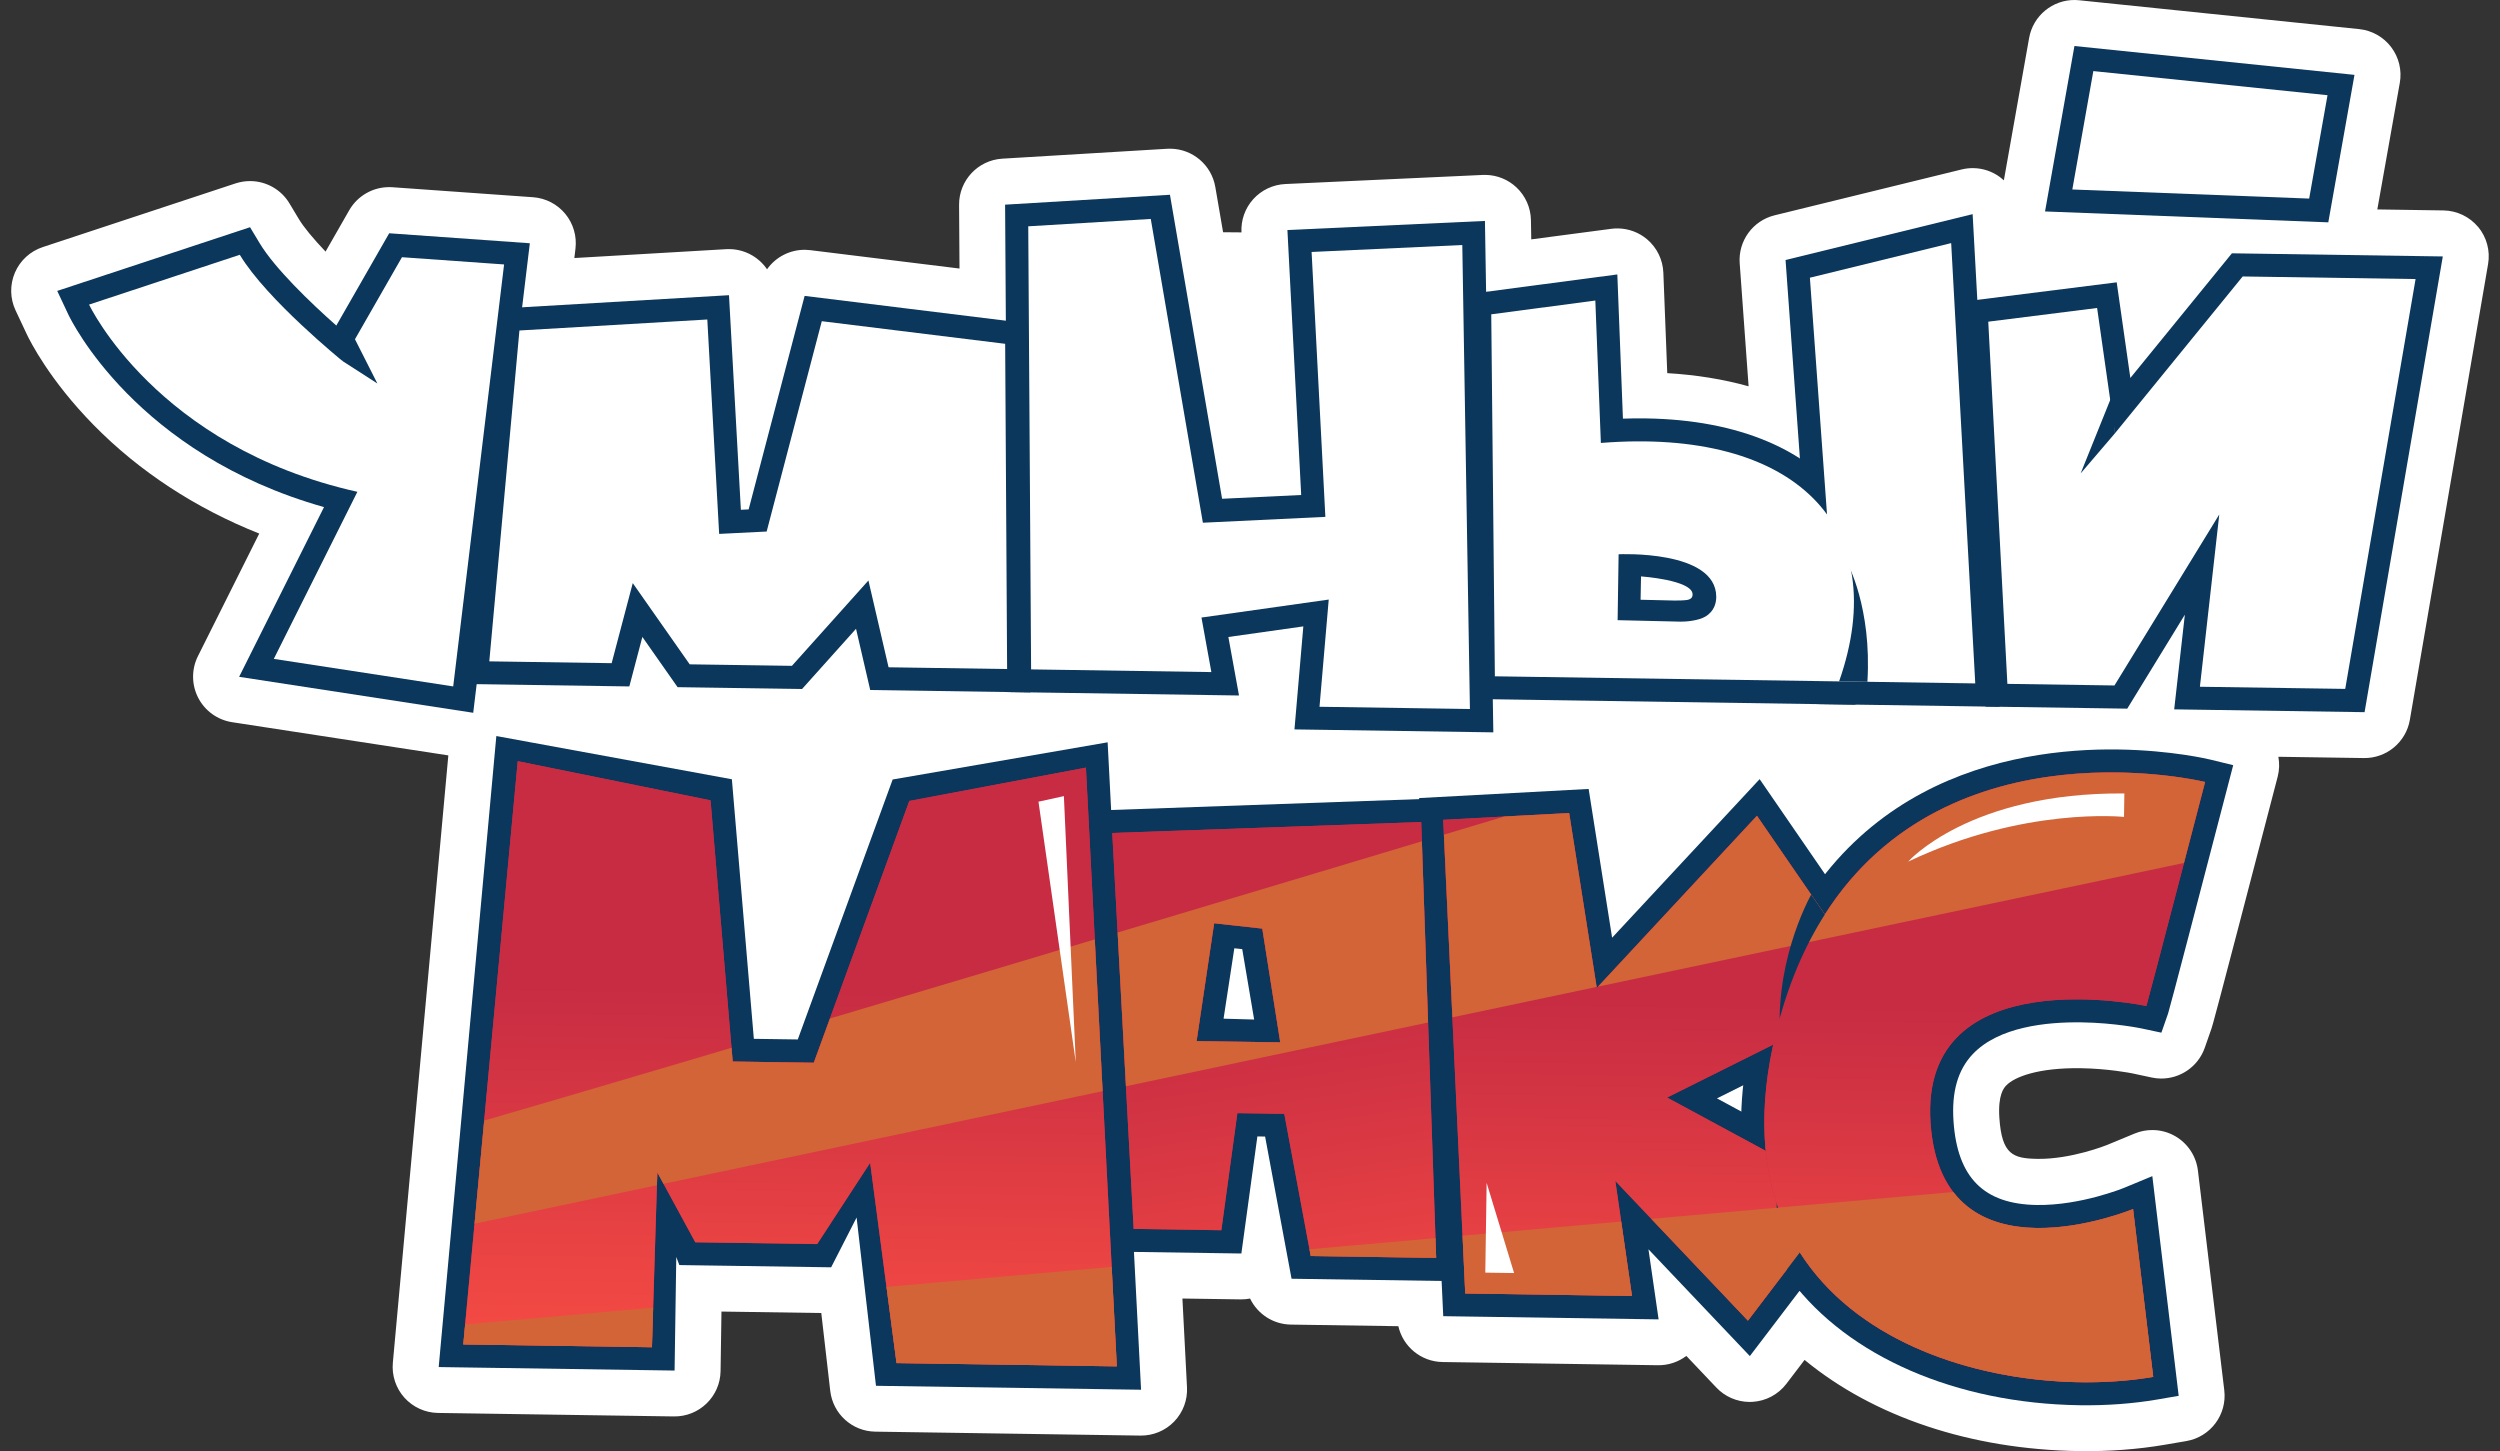 <?xml version="1.0" encoding="UTF-8"?> <svg xmlns="http://www.w3.org/2000/svg" xmlns:xlink="http://www.w3.org/1999/xlink" id="name" viewBox="0 0 780.67 453.2"><rect x="0" y="0" width="780.67" height="453.2" fill="#333333" stroke="none"/> <defs> <style>.cls-1{clip-path:url(#clippath);}.cls-2{fill:none;}.cls-2,.cls-3,.cls-4,.cls-5,.cls-6,.cls-7,.cls-8,.cls-9,.cls-10{stroke-width:0px;}.cls-3{fill:url(#linear-gradient);}.cls-4{fill:url(#linear-gradient-4);}.cls-5{fill:url(#linear-gradient-2);}.cls-6{fill:url(#linear-gradient-3);}.cls-7{fill:#0a375b;}.cls-8{fill:#c72c43;}.cls-9{fill:#d36437;}.cls-10{fill:#fff;}</style> <linearGradient id="linear-gradient" x1="798.85" y1="212" x2="798.85" y2="-.82" gradientTransform="translate(-280 259.23) rotate(.85)" gradientUnits="userSpaceOnUse"> <stop offset=".14" stop-color="#ff5243"></stop> <stop offset=".43" stop-color="#e84243"></stop> <stop offset=".8" stop-color="#c72c43"></stop> </linearGradient> <linearGradient id="linear-gradient-2" x1="529.07" y1="212" x2="529.07" y2="-.82" xlink:href="#linear-gradient"></linearGradient> <linearGradient id="linear-gradient-3" x1="393.54" y1="497.05" x2="393.54" y2="268.41" gradientTransform="translate(-37.71 59.47) rotate(-8.45)" xlink:href="#linear-gradient"></linearGradient> <linearGradient id="linear-gradient-4" x1="900.21" y1="212" x2="900.21" y2="-.82" xlink:href="#linear-gradient"></linearGradient> <clipPath id="clippath"> <path class="cls-2" d="m339.1,239.7l9.65,186.97-68.79-1.02-8.23-62.55-16.54,25.39-38.06-.56-11.86-21.83-1.68,54.6-58.92-.87,17.01-182.13,60.22,12.23,6.91,81.56,25.32.38,29.84-81.75,55.15-10.41Zm104.7,17l4.67,136.09-39.17-.58-8.26-44.4-14.65-.22-5,36.56s-26.43-.39-27.39-.41l-6.68-123.64,96.48-3.41Zm-44.02,68.79l-5.61-35.52-15.03-1.66-5.48,36.79,26.12.39Zm272.6,104.46c-34.48,5.92-87.5-2.96-110.35-38.86l-16.21,21.3-41.4-43.62,5.2,35.91-52.07-.77-6.88-147.92,39.33-2.12,8.63,54.64,50.01-53.77,21.2,30.82c38.82-60.89,118.74-41.38,118.74-41.38,0,0-17.83,68.51-18.33,69.94,0,0-70.92-15.14-67.39,36.51,3.53,51.66,63.24,26.9,63.24,26.9l6.29,52.41Zm-121.01-70.58c-.98-9.86-.33-20.89,2.34-33.19l-33.15,16.54,30.8,16.65Z"></path> </clipPath> </defs> <path class="cls-10" d="m773.86,70.9c-2.68-3.23-6.64-5.12-10.84-5.19l-20.66-.31,7.02-39.51c.7-3.93-.27-7.97-2.68-11.16-2.4-3.19-6.03-5.23-10-5.64L649.25.08c-.43-.04-.85-.07-1.27-.08-6.97-.1-13.11,4.87-14.35,11.85l-7.89,44.46c-.38-.35-.77-.68-1.19-.99-2.44-1.81-5.37-2.78-8.34-2.82-1.21-.02-2.43.12-3.63.41l-58.42,14.32c-6.81,1.67-11.42,8-10.91,14.99l2.78,38.41c-7.86-2.2-16.38-3.58-25.4-4.11l-1.22-31.38c-.16-4.04-2.01-7.82-5.1-10.43-2.55-2.15-5.75-3.33-9.05-3.38-.7-.01-1.4.03-2.1.12l-25,3.3-.1-6c-.06-3.88-1.7-7.58-4.53-10.24-2.62-2.46-6.05-3.84-9.62-3.89-.29,0-.58,0-.88.01l-61.68,2.84c-3.82.18-7.41,1.87-9.98,4.7-2.57,2.83-3.9,6.58-3.7,10.4l-5.74-.05-2.43-14.14c-1.18-6.86-7.08-11.84-13.94-11.94-.36,0-.72,0-1.09.02l-51.48,3.09c-7.62.46-13.55,6.8-13.5,14.43l.13,19.88-46.6-5.74c-.52-.06-1.04-.1-1.56-.11-4.8-.07-9.25,2.27-11.94,6.08-.66-.97-1.43-1.86-2.32-2.65-2.59-2.31-5.91-3.6-9.35-3.65-.35,0-.7,0-1.05.02l-47.45,2.77.35-2.93c.47-3.9-.68-7.83-3.18-10.87-2.5-3.03-6.14-4.91-10.06-5.19l-43.92-3.12c-.27-.02-.54-.03-.81-.03-5.2-.08-10.07,2.67-12.68,7.22l-7.39,12.91c-3.87-4.07-6.79-7.6-8.31-10.12l-2.96-4.93c-2.61-4.36-7.25-6.9-12.11-6.97-1.57-.02-3.16.21-4.72.72l-60.21,19.89c-3.9,1.29-7.07,4.19-8.69,7.97-1.62,3.78-1.55,8.07.2,11.79l3.45,7.34c1.08,2.29,7.17,14.45,20.99,28.52,14.17,14.43,31.8,25.95,51.65,33.84l-19.14,38.27c-2.05,4.11-2.02,8.95.09,13.03,2.11,4.08,6.04,6.9,10.58,7.6l67.52,10.37-17.33,189.66c-.36,3.98.95,7.94,3.62,10.91,2.68,2.97,6.47,4.7,10.47,4.76l73.67,1.09c7.93.12,14.46-6.22,14.58-14.15l.28-18.6,31.17.46,2.8,24.32c.83,7.17,6.84,12.62,14.06,12.72l82.78,1.23c3.98.06,7.8-1.53,10.56-4.39,2.76-2.86,4.21-6.74,4-10.71l-1.43-27.7,18.19.27c1,.01,1.99-.07,2.94-.26,2.31,4.81,7.19,8.05,12.73,8.13l33.57.5c1.43,6.36,7.07,11.09,13.8,11.19l67.25,1c3.23.05,6.35-.99,8.88-2.91l9.39,9.9c2.67,2.81,6.36,4.42,10.21,4.47.33,0,.66,0,.99-.02,4.21-.23,8.1-2.29,10.65-5.64l5.68-7.46c21.56,17.76,51.83,27.97,85.64,28.47,9.36.14,18.39-.53,26.85-1.98l6.73-1.15c7.54-1.29,12.75-8.27,11.84-15.87l-8.23-68.6c-.54-4.46-3.13-8.42-7.01-10.69-2.17-1.27-4.59-1.93-7.04-1.96-1.93-.03-3.88.33-5.71,1.09l-8.69,3.6c-.11.04-11.16,4.47-21.64,4.31-7.68-.11-11.13-1.35-11.91-12.75-.5-7.37,1.47-9.46,2.12-10.15,2.6-2.74,10.09-5.6,23.31-5.41,8.5.13,15.52,1.5,16.03,1.6l6.11,1.31c.94.2,1.87.3,2.8.32,6.07.09,11.69-3.7,13.77-9.62l2.09-5.98c.35-1,.78-2.24,18.84-71.62l1.84-7.06c.53-2.05.59-4.16.21-6.2l26.69.4c7.08.1,13.18-4.96,14.37-11.94l24.43-142.32c.71-4.14-.43-8.38-3.11-11.61Z"></path> <path class="cls-7" d="m649.38,438.81c-38.52-.57-72.22-15.2-90.14-39.12-16.27-21.72-19.79-49.82-10.45-83.52,20.12-72.61,79.25-82.62,112.71-82.13,16.63.25,28.29,3.05,28.78,3.17l7.08,1.73-1.84,7.06c-8.17,31.38-18.01,69.09-18.5,70.5l-2.09,5.97-6.19-1.32c-.08-.02-8.36-1.75-18.74-1.9-11.05-.16-25.92,1.42-33.95,9.89-4.69,4.94-6.66,11.82-6.03,21.01,1.2,17.58,9.47,25.89,26.03,26.13,13.67.2,27.16-5.32,27.29-5.38l8.76-3.63,8.23,68.6-6.73,1.16c-7.6,1.3-15.74,1.9-24.21,1.78Z"></path> <polygon class="cls-7" points="514.76 390.11 517.93 412 450.68 411 443.15 249.21 496.08 246.36 503.41 292.82 549.48 243.3 597.12 312.57 536.15 342.99 586.83 370.38 546.42 423.46 514.76 390.11"></polygon> <polygon class="cls-7" points="273.54 432.74 267.49 380.19 259.54 395.74 212.14 395.04 211.18 392.51 210.65 427.98 136.99 426.89 154.99 229.84 228.54 243.34 235.4 324.39 249.12 324.59 278.75 243.41 345.88 231.8 356.32 433.97 273.54 432.74"></polygon> <path class="cls-7" d="m403.31,399.31l-8.26-44.4-2.41-.04-5,36.56-40.46-.6-7.44-137.64,110.98-3.92,5.18,150.82-52.6-.78Z"></path> <polygon class="cls-8" points="144.66 419.82 203.58 420.7 205.26 366.09 217.12 387.93 255.18 388.49 271.72 363.1 279.95 425.65 348.75 426.67 339.1 239.7 283.95 250.11 254.11 331.85 228.79 331.48 221.88 249.92 161.67 237.69 144.66 419.82"></polygon> <path class="cls-8" d="m443.8,256.7l-96.48,3.41,6.68,123.64c.96.01,27.39.41,27.39.41l5-36.56,14.65.22,8.26,44.4,39.17.58-4.67-136.09Zm-70.14,68.4l5.48-36.79,15.03,1.66,5.61,35.52-26.12-.39Z"></path> <polygon class="cls-8" points="450.66 256 457.54 403.92 509.62 404.69 504.42 368.78 545.82 412.39 576.03 372.7 520.57 342.73 586.52 309.83 548.63 254.75 498.62 308.52 489.99 253.88 450.66 256"></polygon> <polygon class="cls-3" points="450.66 256 457.54 403.92 509.62 404.69 504.42 368.78 545.82 412.39 576.03 372.7 520.57 342.73 586.52 309.83 548.63 254.75 498.62 308.52 489.99 253.88 450.66 256"></polygon> <path class="cls-7" d="m560.51,402.93s-6.57-14.84-5.62-29l16.45,30.73-10.83-1.73Z"></path> <path class="cls-8" d="m670.25,314.13c.5-1.43,18.33-69.94,18.33-69.94,0,0-105.26-25.72-132.86,73.9-26.81,96.78,65.41,120.66,116.66,111.87l-6.29-52.41s-59.7,24.75-63.24-26.9c-3.53-51.66,67.39-36.51,67.39-36.51Z"></path> <polygon class="cls-5" points="144.66 419.82 203.58 420.7 205.26 366.09 217.12 387.93 255.18 388.49 271.72 363.1 279.95 425.65 348.75 426.67 339.1 239.7 283.95 250.11 254.11 331.85 228.79 331.48 221.88 249.92 161.67 237.69 144.66 419.82"></polygon> <path class="cls-6" d="m443.8,256.7l-96.48,3.41,6.68,123.64c.96.01,27.39.41,27.39.41l5-36.56,14.65.22,8.26,44.4,39.17.58-4.67-136.09Zm-70.14,68.4l5.48-36.79,15.03,1.66,5.61,35.52-26.12-.39Z"></path> <path class="cls-4" d="m670.25,314.13c.5-1.43,18.33-69.94,18.33-69.94,0,0-105.26-25.72-132.86,73.9-26.81,96.78,65.41,120.66,116.66,111.87l-6.29-52.41s-59.7,24.75-63.24-26.9c-3.53-51.66,67.39-36.51,67.39-36.51Z"></path> <path class="cls-7" d="m74.67,211.35l26.51-53c-58.71-16.56-78.98-58.32-79.86-60.17l-3.45-7.34,60.21-19.89,2.96,4.93c4.78,7.96,16.02,18.75,23.98,25.78l16.51-28.82,43.92,3.12-17.68,146.62-73.1-11.23Z"></path> <polygon class="cls-7" points="271.74 215.47 267.31 196.35 250.46 215.15 211.59 214.58 200.59 198.89 196.52 214.35 144.93 213.59 155.61 96.39 227.64 92.18 231.35 159.19 233.78 159.07 251.26 92.4 321.02 101 321.72 216.21 271.74 215.47"></polygon> <polygon class="cls-7" points="404.22 227.77 406.99 195.6 383.58 198.91 386.9 217.18 314.84 216.11 313.86 63.91 365.34 60.82 381.62 155.75 406.32 154.57 402.02 71.83 463.7 68.99 466.32 228.69 404.22 227.77"></polygon> <polygon class="cls-7" points="567.6 219.86 557.57 81.19 615.99 66.87 624.4 220.7 567.6 219.86"></polygon> <polygon class="cls-7" points="678.93 221.51 682.26 191.94 664.27 221.29 620.02 220.64 613.35 94.15 660.98 88.16 665.24 118.03 696.95 79.1 762.81 80.08 738.38 222.39 678.93 221.51"></polygon> <polygon class="cls-7" points="638.6 66.03 647.78 14.37 735.23 23.38 727.05 69.43 638.6 66.03"></polygon> <path class="cls-7" d="m459.69,218.26l-1.26-126.4,46.61-6.16,1.75,45.03c2.48-.09,4.92-.11,7.3-.07,28.85.43,51.17,9.89,62.86,26.64,10.64,15.25,12.06,35.26,4.12,57.87l-1.71,4.88-119.66-1.78Z"></path> <path class="cls-10" d="m27.82,95.12s20.92,44.42,83.78,58.46l-26.1,52.17,56.02,8.6,15.89-131.77-31.89-2.26-18.57,32.41s-23.68-19.18-32.07-33.17l-47.06,15.55Z"></path> <polygon class="cls-10" points="162.2 103.2 152.79 206.52 191 207.09 197.59 182.09 215.37 207.45 247.29 207.92 271.18 181.27 277.47 208.37 314.49 208.92 313.88 107.36 256.62 100.3 239.4 165.98 224.57 166.72 220.87 99.77 162.2 103.2"></polygon> <polygon class="cls-10" points="321.09 70.67 321.98 209.03 378.27 209.87 375.18 192.84 414.92 187.22 412.04 220.7 459.01 221.4 456.63 76.51 409.57 78.68 413.87 161.4 375.62 163.23 359.35 68.37 321.09 70.67"></polygon> <polygon class="cls-10" points="565.17 86.72 574.29 212.77 616.81 213.41 609.29 75.91 565.17 86.72"></polygon> <polygon class="cls-10" points="620.87 100.45 626.84 213.55 660.28 214.05 693.01 160.65 686.96 214.45 732.34 215.12 754.31 87.14 700.32 86.33 660.44 135.29 654.86 96.17 620.87 100.45"></polygon> <polygon class="cls-10" points="647.12 59.17 721.08 62.01 726.81 29.73 653.68 22.2 647.12 59.17"></polygon> <path class="cls-7" d="m576.86,175.81s7.7,13.93,6.27,37.09l-17.52-.26,11.25-36.83Z"></path> <path class="cls-10" d="m499.9,138.31l-1.73-44.46-32.5,4.3,1.13,113.04,107.49,1.59c16.96-48.26-13.64-79.3-74.39-74.46Zm5.23,55.35l.31-20.58s30.44-1.46,30.49,13.27c0,1.79-.52,4.45-3.37,6.17-2.15,1.3-6.12,1.64-7.77,1.6l-19.65-.46Z"></path> <polygon class="cls-7" points="660.44 135.29 649.72 147.83 659.76 122.89 660.44 135.29"></polygon> <polygon class="cls-7" points="106.95 112.74 117.84 119.75 109.37 103.02 106.95 112.74"></polygon> <g class="cls-1"> <path class="cls-9" d="m118.78,358.89c10.05-.67,588.86-175.61,588.86-175.61l29.03,74.65L112.23,389.71l6.55-30.82Z"></path> <path class="cls-7" d="m572.63,281.43l-5.77-4.39s-10.79,17.19-11.15,41.05c4.11-14.84,9.96-26.89,16.92-36.66Z"></path> <path class="cls-10" d="m595.84,269.07s19.12-21.7,67.53-21.3l-.11,7.33s-31.17-3.33-67.42,13.97Z"></path> <polygon class="cls-10" points="324.28 250.34 332.22 248.6 335.93 331.69 324.28 250.34"></polygon> <polygon class="cls-9" points="730.59 361.5 95.27 418.02 98.88 452.48 721.78 487.1 730.59 361.5"></polygon> <polygon class="cls-10" points="464.23 369.37 463.81 397.4 472.8 397.53 464.23 369.37"></polygon> </g> <polygon class="cls-10" points="385.44 296.12 382.08 318.1 391.63 318.37 387.91 296.38 385.44 296.12"></polygon> <path class="cls-10" d="m512.3,187.28l.14-7.29s15.99,1.12,16.1,5.58c.02.97-.48,1.55-1.72,1.78-.71.13-2.98.2-3.88.18l-10.64-.25Z"></path> </svg> 